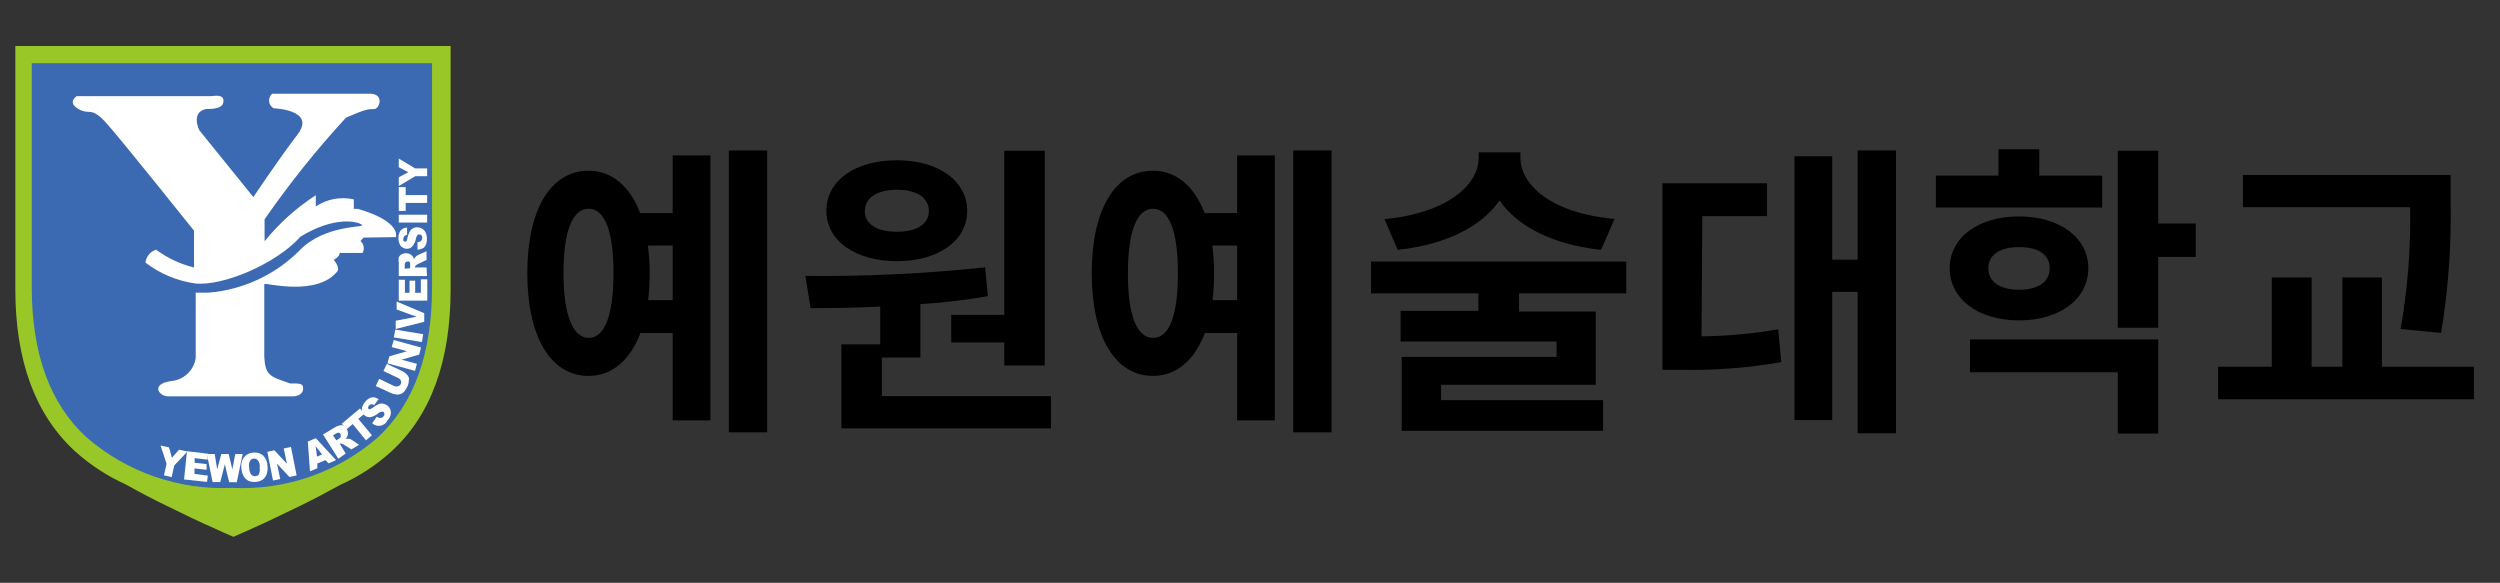 <svg width="163" height="38" viewBox="0 0 163 38" fill="none" xmlns="http://www.w3.org/2000/svg">
<rect x="0" y="0" width="163" height="38" fill="#333333" stroke="none"/>
<path d="M1 3V18.86C1 23.527 2.303 27.053 4.91 29.44C5.887 30.317 6.993 31.039 8.19 31.58C9.1 32.09 10.03 32.58 10.87 32.98C12.06 33.57 13.15 34.09 13.87 34.4C14.29 34.6 15.02 34.92 15.22 35L16.57 34.4C17.27 34.09 18.35 33.57 19.57 32.98C20.39 32.58 21.3 32.1 22.19 31.61C23.405 31.068 24.526 30.335 25.51 29.44C28.09 27.087 29.38 23.56 29.38 18.86V3H1Z" fill="#99C727"/>
<path d="M28.17 4.12V18.72C28.17 23.08 26.983 26.353 24.61 28.54C21.992 30.808 18.6 31.979 15.14 31.81C11.682 31.969 8.293 30.799 5.67 28.54C3.27 26.36 2.07 23.087 2.07 18.72V4.12H28.17Z" fill="#3B6AB2"/>
<path d="M25.81 15.46C25.81 15.46 26.22 14.46 23.34 13.62H23.07V13C22.647 12.905 22.209 12.896 21.783 12.975C21.357 13.054 20.951 13.219 20.59 13.46V12.73C19.325 13.547 18.198 14.56 17.25 15.73V14.3C18.865 11.97 20.64 9.755 22.56 7.67C23.84 7.11 24.03 7.11 24.39 7.11C24.75 7.11 25.08 6.11 24.12 6.11H17.75C17.678 6.17 17.622 6.247 17.587 6.334C17.551 6.421 17.537 6.515 17.546 6.609C17.555 6.702 17.586 6.792 17.637 6.871C17.689 6.949 17.758 7.014 17.84 7.06C17.84 7.06 20.64 7.15 19.4 8.77C18.16 10.39 16.52 12.85 16.52 12.85L13 8.5C13 8.5 12.41 7.34 13.42 7.11C14.1 7.11 14.57 7.02 14.57 6.57C14.57 6.12 13.94 6.26 13.79 6.27H5C5 6.27 4.35 6.67 5.12 7.11C5.89 7.55 5.91 6.86 7.01 8.11C8.11 9.36 12.65 15.04 12.65 15.04V17.44C11.758 17.222 10.918 16.828 10.18 16.28C9.994 16.337 9.829 16.447 9.705 16.596C9.581 16.745 9.503 16.927 9.48 17.12C10.425 17.844 11.541 18.312 12.72 18.48C14.53 18.68 18.03 17.19 19.59 15.43C21.8 14.08 23.29 14.43 23.59 14.65C23.89 14.87 21.19 14.59 19.51 16.35C17.924 17.93 15.831 18.897 13.6 19.08H12.76V23.34C12.704 23.728 12.52 24.086 12.238 24.358C11.955 24.63 11.59 24.799 11.2 24.84C9.77 25.03 10.37 25.84 10.95 25.84H19.18C19.18 25.84 19.73 25.79 19.76 25.39C19.79 24.99 19.6 25 18.91 25C17.61 24.54 17.3 24.51 17.23 23.25V18.52H17.3C17.35 18.44 20.72 19.35 22.02 17.66C22.02 17.66 22.15 17.4 21.76 16.94C21.76 16.94 22.15 16.74 22.15 16.49H23.64C23.709 16.364 23.733 16.217 23.708 16.075C23.683 15.933 23.609 15.804 23.5 15.71L23.71 15.49L25.81 15.46Z" fill="white"/>
<path d="M10.47 29.05L11.02 29.17L11.21 29.85L11.67 29.32L12.22 29.44L11.36 30.35L11.19 31.11L10.69 30.99L10.86 30.24L10.47 29.05Z" fill="white"/>
<path d="M12.19 29.42L13.54 29.58V29.97L12.69 29.87V30.17L13.47 30.26V30.63L12.68 30.54V30.9L13.55 31.01L13.5 31.42L12 31.26L12.19 29.42Z" fill="white"/>
<path d="M13.49 29.6H14L14.16 30.6L14.43 29.6H14.91L15.15 30.6L15.34 29.6H15.82L15.44 31.44H14.94L14.66 30.27L14.36 31.43H13.86L13.49 29.6Z" fill="white"/>
<path d="M15.74 30.54C15.7 30.288 15.757 30.031 15.9 29.82C15.972 29.729 16.063 29.654 16.167 29.6C16.27 29.547 16.384 29.516 16.5 29.51C16.617 29.493 16.737 29.502 16.85 29.535C16.964 29.567 17.07 29.624 17.16 29.7C17.336 29.883 17.436 30.126 17.44 30.38C17.462 30.558 17.445 30.739 17.39 30.91C17.343 31.049 17.256 31.17 17.14 31.26C17.007 31.353 16.852 31.408 16.69 31.42C16.531 31.433 16.371 31.413 16.22 31.36C16.087 31.297 15.976 31.196 15.9 31.07C15.804 30.909 15.749 30.727 15.74 30.54ZM16.25 30.54C16.25 30.679 16.292 30.815 16.37 30.93C16.401 30.968 16.44 30.998 16.484 31.019C16.528 31.04 16.576 31.05 16.625 31.05C16.674 31.05 16.722 31.04 16.766 31.019C16.81 30.998 16.849 30.968 16.88 30.93C16.939 30.791 16.956 30.638 16.93 30.49C16.945 30.404 16.942 30.315 16.919 30.231C16.897 30.146 16.856 30.067 16.8 30C16.767 29.964 16.727 29.936 16.682 29.919C16.637 29.902 16.588 29.895 16.54 29.9C16.491 29.905 16.444 29.921 16.402 29.947C16.361 29.973 16.326 30.008 16.3 30.05C16.232 30.19 16.215 30.349 16.25 30.5V30.54Z" fill="white"/>
<path d="M17.43 29.46L17.89 29.36L18.71 30.24L18.5 29.24L18.97 29.14L19.34 31L18.87 31.1L18.06 30.23L18.27 31.23L17.8 31.33L17.43 29.46Z" fill="white"/>
<path d="M21.22 30L20.69 30.22V30.53L20.21 30.73L20.07 28.79L20.59 28.57L21.91 30L21.42 30.21L21.22 30ZM21 29.63L20.58 29.09L20.67 29.77L21 29.63Z" fill="white"/>
<path d="M22.06 29.91L21.06 28.33L21.79 27.89C21.891 27.823 22.003 27.772 22.12 27.74C22.205 27.716 22.295 27.716 22.38 27.74C22.47 27.795 22.545 27.87 22.6 27.96C22.648 28.04 22.678 28.128 22.69 28.22C22.693 28.303 22.676 28.385 22.64 28.46C22.611 28.515 22.574 28.566 22.53 28.61H22.68H22.8L22.92 28.67L23.41 29L22.91 29.3L22.43 29C22.387 28.963 22.335 28.939 22.28 28.93C22.238 28.915 22.192 28.915 22.15 28.93L22.54 29.57L22.06 29.91ZM21.93 28.71L22.11 28.6L22.21 28.5C22.217 28.486 22.221 28.471 22.221 28.455C22.221 28.439 22.217 28.424 22.21 28.41C22.224 28.375 22.224 28.335 22.21 28.3C22.183 28.256 22.14 28.223 22.09 28.21C22.022 28.207 21.954 28.228 21.9 28.27L21.71 28.39L21.93 28.71Z" fill="white"/>
<path d="M22.28 27.63L23.47 26.63L23.76 26.98L23.36 27.31L24.25 28.38L23.86 28.71L23 27.65L22.6 27.98L22.28 27.63Z" fill="white"/>
<path d="M24.29 27.56L24.57 27.17C24.628 27.214 24.697 27.242 24.77 27.25C24.814 27.256 24.858 27.25 24.899 27.232C24.94 27.215 24.975 27.186 25 27.15C25.044 27.108 25.069 27.05 25.07 26.99C25.064 26.937 25.039 26.887 25 26.85C24.98 26.84 24.958 26.834 24.935 26.834C24.912 26.834 24.89 26.84 24.87 26.85C24.775 26.865 24.687 26.911 24.62 26.98C24.478 27.087 24.314 27.162 24.14 27.2C24.073 27.206 24.006 27.198 23.943 27.177C23.879 27.157 23.82 27.124 23.77 27.08C23.7 27.016 23.645 26.938 23.61 26.85C23.585 26.752 23.585 26.648 23.61 26.55C23.654 26.417 23.726 26.294 23.82 26.19C23.92 26.052 24.065 25.953 24.23 25.91C24.309 25.898 24.39 25.902 24.468 25.923C24.545 25.944 24.617 25.98 24.68 26.03L24.39 26.42C24.364 26.398 24.334 26.381 24.301 26.37C24.268 26.36 24.234 26.356 24.2 26.36C24.142 26.374 24.09 26.406 24.05 26.45C24.05 26.45 23.99 26.54 24 26.58C23.997 26.6 24.001 26.62 24.01 26.638C24.019 26.655 24.033 26.67 24.05 26.68C24.076 26.69 24.104 26.69 24.13 26.68C24.187 26.657 24.241 26.627 24.29 26.59C24.424 26.484 24.572 26.396 24.73 26.33C24.824 26.301 24.925 26.301 25.02 26.33C25.111 26.351 25.196 26.392 25.27 26.45C25.359 26.523 25.425 26.62 25.46 26.73C25.495 26.841 25.495 26.959 25.46 27.07C25.422 27.201 25.354 27.321 25.26 27.42C25.216 27.508 25.151 27.585 25.072 27.643C24.992 27.702 24.9 27.741 24.803 27.758C24.706 27.774 24.606 27.768 24.512 27.738C24.417 27.709 24.331 27.659 24.26 27.59L24.29 27.56Z" fill="white"/>
<path d="M25 24.19L25.22 23.73L26.22 24.19C26.314 24.238 26.402 24.299 26.48 24.37C26.553 24.433 26.611 24.512 26.65 24.6C26.673 24.682 26.673 24.768 26.65 24.85C26.647 24.972 26.617 25.092 26.56 25.2C26.522 25.28 26.479 25.357 26.43 25.43C26.384 25.502 26.327 25.566 26.26 25.62C26.127 25.707 25.967 25.743 25.81 25.72C25.703 25.703 25.599 25.673 25.5 25.63L24.5 25.17L24.72 24.7L25.72 25.18C25.801 25.209 25.889 25.209 25.97 25.18C26.006 25.168 26.039 25.149 26.067 25.123C26.094 25.097 26.116 25.065 26.13 25.03C26.147 24.994 26.156 24.955 26.156 24.915C26.156 24.875 26.147 24.836 26.13 24.8C26.09 24.728 26.027 24.671 25.95 24.64L25 24.19Z" fill="white"/>
<path d="M25.26 23.69L25.39 23.23L26.54 22.9L25.54 22.63L25.67 22.17L27.45 22.66L27.33 23.12L26.18 23.45L27.18 23.72L27.06 24.18L25.26 23.69Z" fill="white"/>
<path d="M25.68 22L25.77 21.49L27.59 21.79L27.51 22.3L25.68 22Z" fill="white"/>
<path d="M25.8 21.45V20.91L27.16 20.65L25.86 20.18V19.66L27.66 20.42V20.98L25.8 21.45Z" fill="white"/>
<path d="M26 19.6V18.24H26.4V19.09H26.7V18.3H27.07V19.09H27.44V18.21H27.86V19.6H26Z" fill="white"/>
<path d="M27.84 18H26V17.15C25.98 17.031 25.98 16.909 26 16.79C26.03 16.705 26.091 16.634 26.17 16.59C26.261 16.536 26.364 16.508 26.47 16.51C26.56 16.508 26.65 16.528 26.73 16.57C26.806 16.606 26.872 16.661 26.92 16.73C26.954 16.785 26.978 16.846 26.99 16.91C27 16.861 27.025 16.816 27.06 16.78C27.087 16.747 27.117 16.717 27.15 16.69L27.27 16.62L27.81 16.38V16.95L27.24 17.22C27.188 17.244 27.14 17.278 27.1 17.32C27.069 17.352 27.051 17.395 27.05 17.44H27.81L27.84 18ZM26.74 17.49V17.27C26.745 17.227 26.745 17.183 26.74 17.14C26.73 17.105 26.709 17.073 26.68 17.05C26.644 17.04 26.606 17.04 26.57 17.05C26.546 17.049 26.522 17.052 26.5 17.061C26.477 17.07 26.457 17.083 26.44 17.1C26.399 17.154 26.381 17.223 26.39 17.29V17.52L26.74 17.49Z" fill="white"/>
<path d="M27.22 16.28V15.79C27.291 15.787 27.359 15.766 27.42 15.73C27.457 15.705 27.487 15.671 27.506 15.63C27.526 15.59 27.534 15.545 27.53 15.5C27.532 15.443 27.515 15.386 27.48 15.34C27.443 15.302 27.393 15.281 27.34 15.28C27.293 15.284 27.247 15.301 27.21 15.33C27.161 15.41 27.127 15.498 27.11 15.59C27.078 15.768 26.999 15.934 26.88 16.07C26.836 16.119 26.782 16.158 26.722 16.184C26.661 16.21 26.596 16.222 26.53 16.22C26.434 16.22 26.34 16.192 26.26 16.14C26.169 16.093 26.098 16.015 26.06 15.92C26.003 15.795 25.975 15.658 25.98 15.52C25.968 15.345 26.018 15.172 26.12 15.03C26.172 14.97 26.237 14.922 26.309 14.89C26.382 14.857 26.46 14.84 26.54 14.84V15.32C26.506 15.32 26.473 15.328 26.442 15.341C26.411 15.355 26.383 15.375 26.36 15.4C26.339 15.422 26.322 15.449 26.312 15.479C26.301 15.508 26.297 15.539 26.3 15.57C26.283 15.612 26.283 15.658 26.3 15.7C26.312 15.715 26.328 15.727 26.345 15.735C26.362 15.744 26.381 15.749 26.4 15.75C26.426 15.759 26.454 15.759 26.48 15.75C26.518 15.701 26.543 15.642 26.55 15.58C26.581 15.414 26.635 15.252 26.71 15.1C26.759 15.011 26.831 14.939 26.92 14.89C27.002 14.841 27.095 14.817 27.19 14.82C27.306 14.819 27.42 14.85 27.52 14.91C27.621 14.967 27.701 15.055 27.75 15.16C27.806 15.282 27.834 15.416 27.83 15.55C27.841 15.655 27.831 15.762 27.8 15.863C27.769 15.965 27.718 16.059 27.65 16.14C27.521 16.223 27.373 16.271 27.22 16.28Z" fill="white"/>
<path d="M26 14.51V14H27.85V14.51H26Z" fill="white"/>
<path d="M26 13.75V12.2H26.45V12.72H27.85V13.23H26.45V13.75H26Z" fill="white"/>
<path d="M26 12.13V11.56L26.62 11.23L26 10.9V10.34L27.07 10.98H27.85V11.49H27.07L26 12.13Z" fill="white"/>
<path d="M43.86 10.13H46.32V27.41H43.86V21.71H41.76C41.08 23.49 39.9 24.51 38.38 24.51C35.92 24.51 34.38 21.99 34.38 17.81C34.38 13.63 35.92 11.13 38.38 11.13C39.88 11.13 41.06 12.13 41.74 13.89H43.86V10.13ZM40 17.81C40 14.99 39.4 13.61 38.38 13.61C37.36 13.61 36.74 14.99 36.74 17.81C36.74 20.63 37.39 22.03 38.39 22.03C39.39 22.03 40 20.63 40 17.81ZM43.86 19.57V16.01H42.24C42.322 16.606 42.363 17.208 42.36 17.81C42.359 18.398 42.325 18.986 42.26 19.57H43.86ZM50.02 9.81V28.19H47.52V9.81H50.02Z" fill="black"/>
<path d="M68.52 25.83V27.93H54.86V22.45H57.39V19.99C55.77 20.07 54.23 20.09 52.85 20.09L52.51 17.99C56.424 18.031 60.337 17.844 64.23 17.43L64.41 19.31C62.954 19.564 61.485 19.738 60.01 19.83V23.31H57.5V25.83H68.52ZM53.88 13.75C53.88 11.75 55.78 10.45 58.48 10.45C61.18 10.45 63.06 11.79 63.06 13.75C63.06 15.71 61.16 17.03 58.48 17.03C55.8 17.03 53.88 15.71 53.88 13.75ZM56.38 13.75C56.38 14.65 57.24 15.11 58.48 15.11C59.72 15.11 60.56 14.65 60.56 13.75C60.56 12.85 59.7 12.37 58.48 12.37C57.26 12.37 56.39 12.85 56.39 13.75H56.38ZM65.48 20.53V9.83H68.12V23.83H65.48V22.33H62.02V20.53H65.48Z" fill="black"/>
<path d="M80.66 10.13H83.12V27.41H80.66V21.71H78.56C77.88 23.49 76.7 24.51 75.18 24.51C72.72 24.51 71.18 21.99 71.18 17.81C71.18 13.63 72.72 11.13 75.18 11.13C76.68 11.13 77.86 12.13 78.54 13.89H80.66V10.13ZM76.8 17.81C76.8 14.99 76.2 13.61 75.18 13.61C74.16 13.61 73.54 14.99 73.54 17.81C73.54 20.63 74.14 22.03 75.18 22.03C76.22 22.03 76.8 20.63 76.8 17.81ZM80.66 19.57V16.01H79.04C79.123 16.606 79.163 17.208 79.16 17.81C79.159 18.398 79.126 18.986 79.06 19.57H80.66ZM86.82 9.81V28.19H84.32V9.81H86.82Z" fill="black"/>
<path d="M99.04 19.13V20.31H104.04V25.09H93.96V26.09H104.52V28.09H91.39V23.27H101.49V22.27H91.32V20.27H96.39V19.13H89.39V17.05H106.03V19.13H99.04ZM104.39 16.29C101.21 15.95 98.93 14.75 97.77 13.07C96.61 14.75 94.31 15.95 91.13 16.29L90.27 14.29C94.41 13.89 96.41 12.03 96.41 10.29V9.93H99.13V10.27C99.13 12.05 101.13 13.91 105.27 14.27L104.39 16.29Z" fill="black"/>
<path d="M110.94 21.93C112.616 21.912 114.288 21.758 115.94 21.47L116.14 23.61C113.975 23.99 111.778 24.157 109.58 24.11H108.39V11.95H115.21V14.09H110.99L110.94 21.93ZM123.62 9.81V28.25H121.12V19.03H119.46V27.39H117V10.19H119.46V16.93H121.12V9.81H123.62Z" fill="black"/>
<path d="M137.06 13.53H126.22V11.45H130.3V9.73H132.96V11.45H137.06V13.53ZM131.64 20.89C129 20.89 127.12 19.51 127.12 17.49C127.12 15.47 129 14.11 131.64 14.11C134.28 14.11 136.16 15.49 136.16 17.49C136.16 19.49 134.3 20.89 131.64 20.89ZM128.44 22.13H140.72V28.27H138.08V24.27H128.44V22.13ZM131.64 18.89C132.82 18.89 133.64 18.43 133.64 17.49C133.64 16.55 132.82 16.11 131.64 16.11C130.46 16.11 129.64 16.57 129.64 17.49C129.64 18.41 130.44 18.89 131.64 18.89ZM143.16 16.75H140.72V21.37H138.08V9.83H140.72V14.57H143.16V16.75Z" fill="black"/>
<path d="M161.3 23.91V26.03H144.62V23.91H148.12V18.09H150.72V23.91H152.72V18.09H155.3V23.91H161.3ZM156.52 21.45C156.981 18.829 157.188 16.17 157.14 13.51H146.24V11.41H159.78V13.19C159.834 16.043 159.626 18.895 159.16 21.71L156.52 21.45Z" fill="black"/>
</svg>
